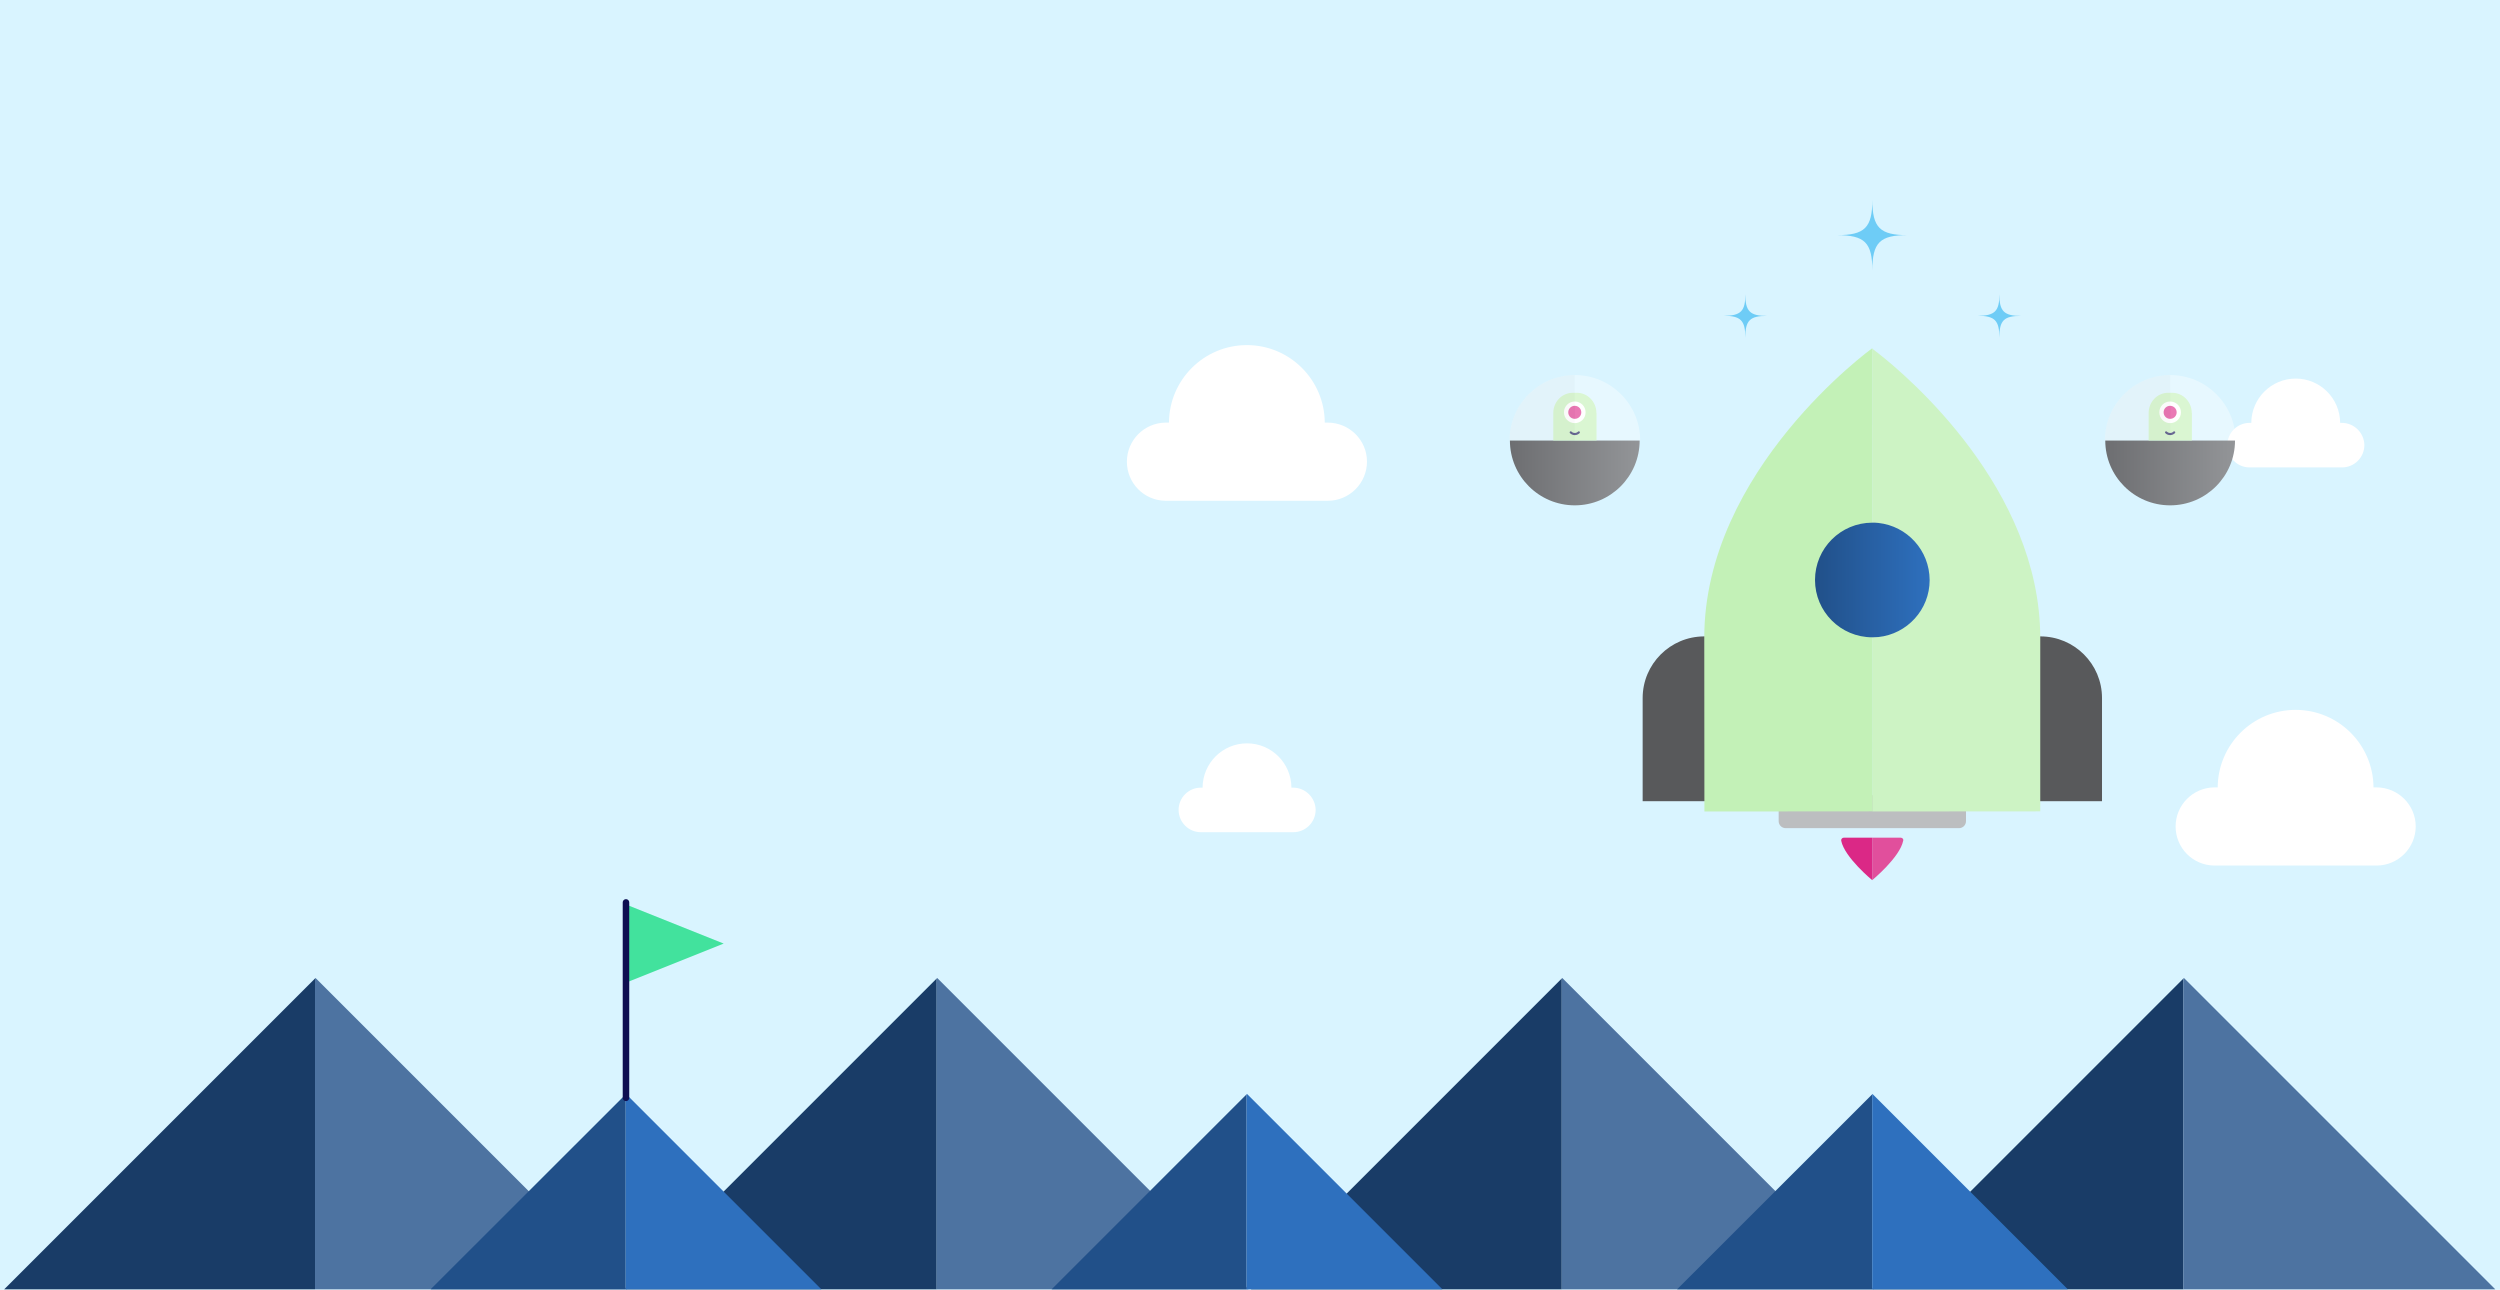 <?xml version="1.0" encoding="utf-8"?>
<!-- Generator: Adobe Illustrator 23.0.6, SVG Export Plug-In . SVG Version: 6.00 Build 0)  -->
<svg version="1.1" xmlns="http://www.w3.org/2000/svg" xmlns:xlink="http://www.w3.org/1999/xlink" x="0px" y="0px"
	 viewBox="0 0 1919 990" style="enable-background:new 0 0 1919 990;" xml:space="preserve">
<style type="text/css">

	    #Star_2 {
	      animation: growShrink 4s infinite alternate;
				transform-origin: center;
				transform-box: fill-box;
	    }

			#Star_1 {
				animation: growShrink2 4s infinite alternate;
				transform-origin: center;
				transform-box: fill-box;
			}

			#Star_3 {
				animation: growShrink2 4s infinite alternate;
				transform-origin: center;
				transform-box: fill-box;
			}

	    #Cloud_1 {
	      animation: cloudDrift_2 400s linear infinite;
	      fill: #fff;
	    }

	    #Cloud_3 {
	      animation: cloudDrift_2 400s linear infinite;
	    }

	    #Cloud_2 {
	      animation: cloudDrift_1 400s linear infinite;
	    }

	    #Cloud_4 {
	      animation: cloudDrift_1 400s linear infinite;
	    }

	    #Alien_1 {
	      animation: action2 4s infinite alternate;
	    }

	    #Alien_2 {
	      animation: action2 4s infinite alternate;
	    }

	    #Space_Ship {
	      animation: action 4s infinite alternate;
	    }

	    #Layer_8 {
	      animation: flagBreeze 4s linear infinite;
	      transform-origin: 25% 50%;
	    }

	    @keyframes flagBreeze{
	    50% { transform: scalex(0.75); }
	    }

	    @keyframes growShrink {
	        0% { transform: scale(1.5); }
	        100% { transform: scale(.5); }
	    }

			@keyframes growShrink2 {
					0% { transform: scale(1); }
					100% { transform: scale(2); }
			}

	    @keyframes action {
	        0% { transform: translateY(0); }
	        100% { transform: translateY(-50px); }
	    }

	    @keyframes action2 {
	        0% { transform: translateY(0); }
	        100% { transform: translateY(25px); }
	    }

	    @keyframes cloudDrift_1{
	        60% { opacity: 1; transform: translateX(-1550px);}
	        61% { opacity: 0; }
	        80% { opacity: 0; transform: translateX(600px); }
	        81% { opacity: 1; }
	        100% { transform: translateX(0px); }
	    }

	    @keyframes cloudDrift_2{
	        35% { opacity: 1; transform: translateX(1150px);}
	        36% { opacity: 0; }
	        50% { opacity: 0; transform: translateX(-900px); }
	        51% { opacity: 1; }
	        100% { transform: translateX(0px); }
	    }

	    @keyframes cloudDrift_3{
	        20% { opacity: 1; transform: translateX(900px);}
	        21% { opacity: 0; }
	        35% { opacity: 0; transform: translateX(-1300px); }
	        36% { opacity: 1; }
	        100% { transform: translateX(0px); }
	    }

	  .cls-1{fill:#d9f4ff;}.cls-2,.cls-20{fill:#fff;}.cls-3{fill:#c3f1b7;}.cls-4{fill:#193c67;}.cls-5{fill:#4d73a1;}.cls-6{fill:#215089;}.cls-7{fill:#2e70be;}.cls-8{fill:#42e29d;}.cls-17,.cls-9{fill:none;stroke:#0e0e51;stroke-linecap:round;stroke-linejoin:round;}.cls-9{stroke-width:5px;}.cls-10{fill:#bcbec0;}.cls-11{fill:#58595b;}.cls-12{fill:#cdf3c4;}.cls-13{fill:url(#linear-gradient);}.cls-14{fill:#e14f9c;}.cls-15{fill:#db2886;}.cls-16{fill:url(#linear-gradient-2);}.cls-17{stroke-width:1.66px;}.cls-18{opacity:0.5;}.cls-19{fill:#f1f2f2;}.cls-19,.cls-20{opacity:0.75;}.cls-21{fill:url(#linear-gradient-3);}.cls-22{fill:#6eccf6;}

	.st0{fill:#D9F4FF;}
	.st1{fill:#FFFFFF;}
	.st2{fill:#C3F1B7;}
	.st3{fill:#193C67;}
	.st4{fill:#4D73A1;}
	.st5{fill:#215089;}
	.st6{fill:#2E70BE;}
	.st7{fill:#42E29D;}
	.st8{fill:none;stroke:#0E0E51;stroke-width:5;stroke-linecap:round;stroke-linejoin:round;stroke-miterlimit:10;}
	.st9{fill:#BCBEC0;}
	.st10{fill:#58595B;}
	.st11{fill:#CDF3C4;}
	.st12{fill:url(#SVGID_1_);}
	.st13{fill:#E14F9C;}
	.st14{fill:#DB2886;}
	.st15{fill:url(#SVGID_2_);}
	.st16{fill:none;stroke:#0E0E51;stroke-width:1.655;stroke-linecap:round;stroke-linejoin:round;stroke-miterlimit:10;}
	.st17{opacity:0.5;}
	.st18{opacity:0.75;fill:#F1F2F2;}
	.st19{opacity:0.75;fill:#FFFFFF;}
	.st20{fill:url(#SVGID_3_);}
	.st21{fill:#6ECCF6;}
</style>
<g id="Layer_1">
</g>
<g id="Layer_22">
	<rect y="0" class="st0" width="1919" height="990"/>
</g>
<g id="Cloud_1">
	<path class="st1" d="M1019.2,324.4h-2.3c-0.2-32.9-26.9-59.5-59.8-59.5c-32.9,0-59.6,26.6-59.8,59.5h-2.7v0
		c-16.4,0.2-29.6,13.6-29.6,30c0,16.5,13.2,29.8,29.6,30v0h124.6c16.6,0,30.1-13.5,30.1-30.1
		C1049.3,337.9,1035.8,324.4,1019.2,324.4z"/>
</g>
<g id="Cloud_4">
	<path class="st1" d="M1824.2,604.4h-2.3c-0.2-32.9-26.9-59.5-59.8-59.5s-59.6,26.6-59.8,59.5h-2.7v0c-16.4,0.2-29.6,13.6-29.6,30
		c0,16.5,13.2,29.8,29.6,30v0h124.6c16.6,0,30.1-13.5,30.1-30.1C1854.3,617.9,1840.8,604.4,1824.2,604.4z"/>
</g>
<g id="Cloud_3">
	<path class="st1" d="M1797.6,324.6h-1.3c-0.1-18.8-15.3-34-34.1-34c-18.8,0-34,15.2-34.1,34h-1.5v0c-9.4,0.1-16.9,7.8-16.9,17.1
		c0,9.4,7.6,17,16.9,17.1v0h71.1c9.5,0,17.2-7.7,17.2-17.2C1814.7,332.2,1807,324.6,1797.6,324.6z"/>
</g>
<g id="Cloud_2">
	<path class="st1" d="M992.6,604.6h-1.3c-0.1-18.8-15.3-34-34.1-34c-18.8,0-34,15.2-34.1,34h-1.5v0c-9.4,0.1-16.9,7.8-16.9,17.1
		c0,9.4,7.6,17,16.9,17.1v0h71.1c9.5,0,17.2-7.7,17.2-17.2C1009.7,612.3,1002.1,604.6,992.6,604.6z"/>
</g>
<g id="Layer_17">
	<g>
		<line class="st0" x1="1566.3" y1="623.1" x2="1308.3" y2="623.1"/>
	</g>
</g>
<g id="Layer_16">
	<g>
		<line class="st2" x1="1566.3" y1="623.1" x2="1308.3" y2="623.1"/>
	</g>
</g>
<g id="Layer_15">
	<g>
		<polygon class="st3" points="960.2,989.7 1198.8,989.7 1198.8,751.1 		"/>
		<polygon class="st4" points="1199.2,750.7 1198.8,751.1 1198.8,989.7 1438.2,989.7 		"/>
	</g>
</g>
<g id="Layer_14">
	<g>
		<polygon class="st3" points="1437.4,989.7 1676,989.7 1676,751.1 		"/>
		<polygon class="st4" points="1676.4,750.7 1676,751.1 1676,989.7 1915.4,989.7 		"/>
	</g>
</g>
<g id="Layer_13">
	<g>
		<polygon class="st3" points="3.2,989.7 241.8,989.7 241.8,751.1 		"/>
		<polygon class="st4" points="242.2,750.7 241.8,751.1 241.8,989.7 481.2,989.7 		"/>
	</g>
</g>
<g id="Layer_12">
	<g>
		<polygon class="st3" points="480.4,989.7 719,989.7 719,751.1 		"/>
		<polygon class="st4" points="719.4,750.7 719,751.1 719,989.7 958.4,989.7 		"/>
	</g>
</g>
<g id="Layer_11">
	<g>
		<polygon class="st5" points="807.2,989.7 956.9,989.7 956.9,840 		"/>
		<polygon class="st6" points="957.2,839.7 956.9,840 956.9,989.7 1107.2,989.7 		"/>
	</g>
</g>
<g id="Layer_10">
	<g>
		<polygon class="st5" points="330.5,989.7 480.3,989.7 480.3,840 		"/>
		<polygon class="st6" points="480.5,839.7 480.3,840 480.3,989.7 630.5,989.7 		"/>
	</g>
</g>
<g id="Layer_9">
	<g>
		<polygon class="st5" points="1287.3,989.7 1437.1,989.7 1437.1,840 		"/>
		<polygon class="st6" points="1437.3,839.7 1437.1,840 1437.1,989.7 1587.3,989.7 		"/>
	</g>
</g>
<g id="Layer_8">
	<polygon class="st7" points="480.5,694.3 555.5,724.3 480.5,754.3 	"/>
</g>
<g id="Layer_7">
	<line class="st8" x1="480.5" y1="692.7" x2="480.5" y2="842.7"/>
</g>
<g id="Space_Ship">
	<g>
		<g>
			<path class="st9" d="M1509.1,630.3c0,3-2.4,5.4-5.4,5.4h-133c-3,0-5.4-2.4-5.4-5.4v-14.5c0-3,2.4-5.4,5.4-5.4h133
				c3,0,5.4,2.4,5.4,5.4V630.3z"/>
		</g>
		<g>
			<path class="st10" d="M1355.5,615v-79.2c0-26.1-21.2-47.3-47.3-47.3c-26.1,0-47.3,21.2-47.3,47.3V615H1355.5z"/>
			<path class="st10" d="M1613.5,615v-79.2c0-26.1-21.2-47.3-47.3-47.3c-26.1,0-47.3,21.2-47.3,47.3V615H1613.5z"/>
		</g>
		<g>
			<path class="st2" d="M1437,267.4c0,0-128.9,93.3-128.8,222.3l0.1,133.2l8.9,0l120.3-0.1l-0.2-355.2
				C1437.1,267.5,1437,267.4,1437,267.4z"/>
			<path class="st11" d="M1566.1,489.6c-0.1-114.6-101.9-200.9-124.7-218.7c-2.2-1.7-3.6-2.8-4.2-3.2l0.2,355.2l128.7-0.1
				L1566.1,489.6z"/>
		</g>
		<linearGradient id="SVGID_1_" gradientUnits="userSpaceOnUse" x1="1393.209" y1="445.162" x2="1481.125" y2="445.162">
			<stop  offset="0" style="stop-color:#215089"/>
			<stop  offset="1" style="stop-color:#2E70BE"/>
		</linearGradient>
		<path class="st12" d="M1441.8,401.4c-1.5-0.2-3.1-0.2-4.6-0.2c-24.3,0-44,19.7-44,44c0,24.3,19.7,44,44,44c1.6,0,3.1-0.1,4.6-0.2
			c22.1-2.3,39.4-21,39.4-43.7C1481.1,422.4,1463.9,403.8,1441.8,401.4z"/>
		<g>
			<path class="st13" d="M1459,643h-21.9v32.6c0,0,21.3-17.5,23.8-30.3C1461.3,644.2,1460.3,643,1459,643z"/>
			<path class="st14" d="M1415.3,643c-1.2,0-2.2,1.1-2,2.3c2.5,12.8,23.8,30.3,23.8,30.3l0,0V643H1415.3z"/>
		</g>
	</g>
</g>
<g id="Alien_1">
	<g>
		<linearGradient id="SVGID_2_" gradientUnits="userSpaceOnUse" x1="1258.66" y1="363.019" x2="1158.994" y2="363.019">
			<stop  offset="0" style="stop-color:#939598"/>
			<stop  offset="1" style="stop-color:#6D6E71"/>
		</linearGradient>
		<path class="st15" d="M1159,338.1c0,27.5,22.3,49.8,49.8,49.8c27.5,0,49.8-22.3,49.8-49.8H1159z"/>
		<g>
			<g>
				<path class="st2" d="M1225.4,317c0-8.5-6.7-15.5-15-15.5h-3.1c-8.3,0-15,6.9-15,15.5v21.1h33.2V317z"/>
			</g>
			<path class="st1" d="M1217.1,316.5c0,4.6-3.7,8.3-8.3,8.3c-4.6,0-8.3-3.7-8.3-8.3c0-4.6,3.7-8.3,8.3-8.3
				C1213.4,308.2,1217.1,311.9,1217.1,316.5z"/>
			<path class="st14" d="M1213.8,316.5c0,2.8-2.2,5-5,5c-2.8,0-5-2.2-5-5c0-2.8,2.2-5,5-5C1211.6,311.5,1213.8,313.8,1213.8,316.5z"
				/>
		</g>
		<path class="st16" d="M1205.7,331.9c1.7,1.7,4.5,1.7,6.2,0"/>
		<g class="st17">
			<path class="st18" d="M1158.7,338.1h50.2v-50.2C1181.1,287.9,1158.7,310.4,1158.7,338.1z"/>
			<path class="st19" d="M1208.8,287.9v50.2h50.2C1259,310.4,1236.5,287.9,1208.8,287.9z"/>
		</g>
	</g>
</g>
<g id="Alien_2">
	<g>
		<linearGradient id="SVGID_3_" gradientUnits="userSpaceOnUse" x1="1715.66" y1="363.019" x2="1615.994" y2="363.019">
			<stop  offset="0" style="stop-color:#939598"/>
			<stop  offset="1" style="stop-color:#6D6E71"/>
		</linearGradient>
		<path class="st20" d="M1616,338.1c0,27.5,22.3,49.8,49.8,49.8c27.5,0,49.8-22.3,49.8-49.8H1616z"/>
		<g>
			<g>
				<path class="st2" d="M1682.4,317c0-8.5-6.7-15.5-15-15.5h-3.1c-8.3,0-15,6.9-15,15.5v21.1h33.2V317z"/>
			</g>
			<path class="st1" d="M1674.1,316.5c0,4.6-3.7,8.3-8.3,8.3c-4.6,0-8.3-3.7-8.3-8.3c0-4.6,3.7-8.3,8.3-8.3
				C1670.4,308.2,1674.1,311.9,1674.1,316.5z"/>
			<path class="st14" d="M1670.8,316.5c0,2.8-2.2,5-5,5c-2.8,0-5-2.2-5-5c0-2.8,2.2-5,5-5C1668.6,311.5,1670.8,313.8,1670.8,316.5z"
				/>
		</g>
		<path class="st16" d="M1662.7,331.9c1.7,1.7,4.5,1.7,6.2,0"/>
		<g class="st17">
			<path class="st18" d="M1615.7,338.1h50.2v-50.2C1638.1,287.9,1615.7,310.4,1615.7,338.1z"/>
			<path class="st19" d="M1665.8,287.9v50.2h50.2C1716,310.4,1693.5,287.9,1665.8,287.9z"/>
		</g>
	</g>
</g>
<g id="Stars">
	<path id="Star_2" class="st21" d="M1437.2,207.7c0-21.5-5.8-27.2-27.2-27.2c21.5,0,27.2-5.8,27.2-27.2c0,21.5,5.8,27.2,27.2,27.2
		C1442.9,180.4,1437.2,186.2,1437.2,207.7z"/>
	<path id="Star_1" class="st21" d="M1339.7,259.1c0-13.1-3.5-16.7-16.6-16.7c13.1,0,16.7-3.5,16.6-16.6c0,13.1,3.5,16.7,16.7,16.7
		C1343.2,242.4,1339.7,246,1339.7,259.1z"/>
	<path id="Star_3" class="st21" d="M1534.7,259.1c0-13.1-3.5-16.7-16.6-16.7c13.1,0,16.7-3.5,16.6-16.6c0,13.1,3.5,16.7,16.7,16.7
		C1538.2,242.4,1534.7,246,1534.7,259.1z"/>
</g>
<g id="Layer_2">
</g>
</svg>
